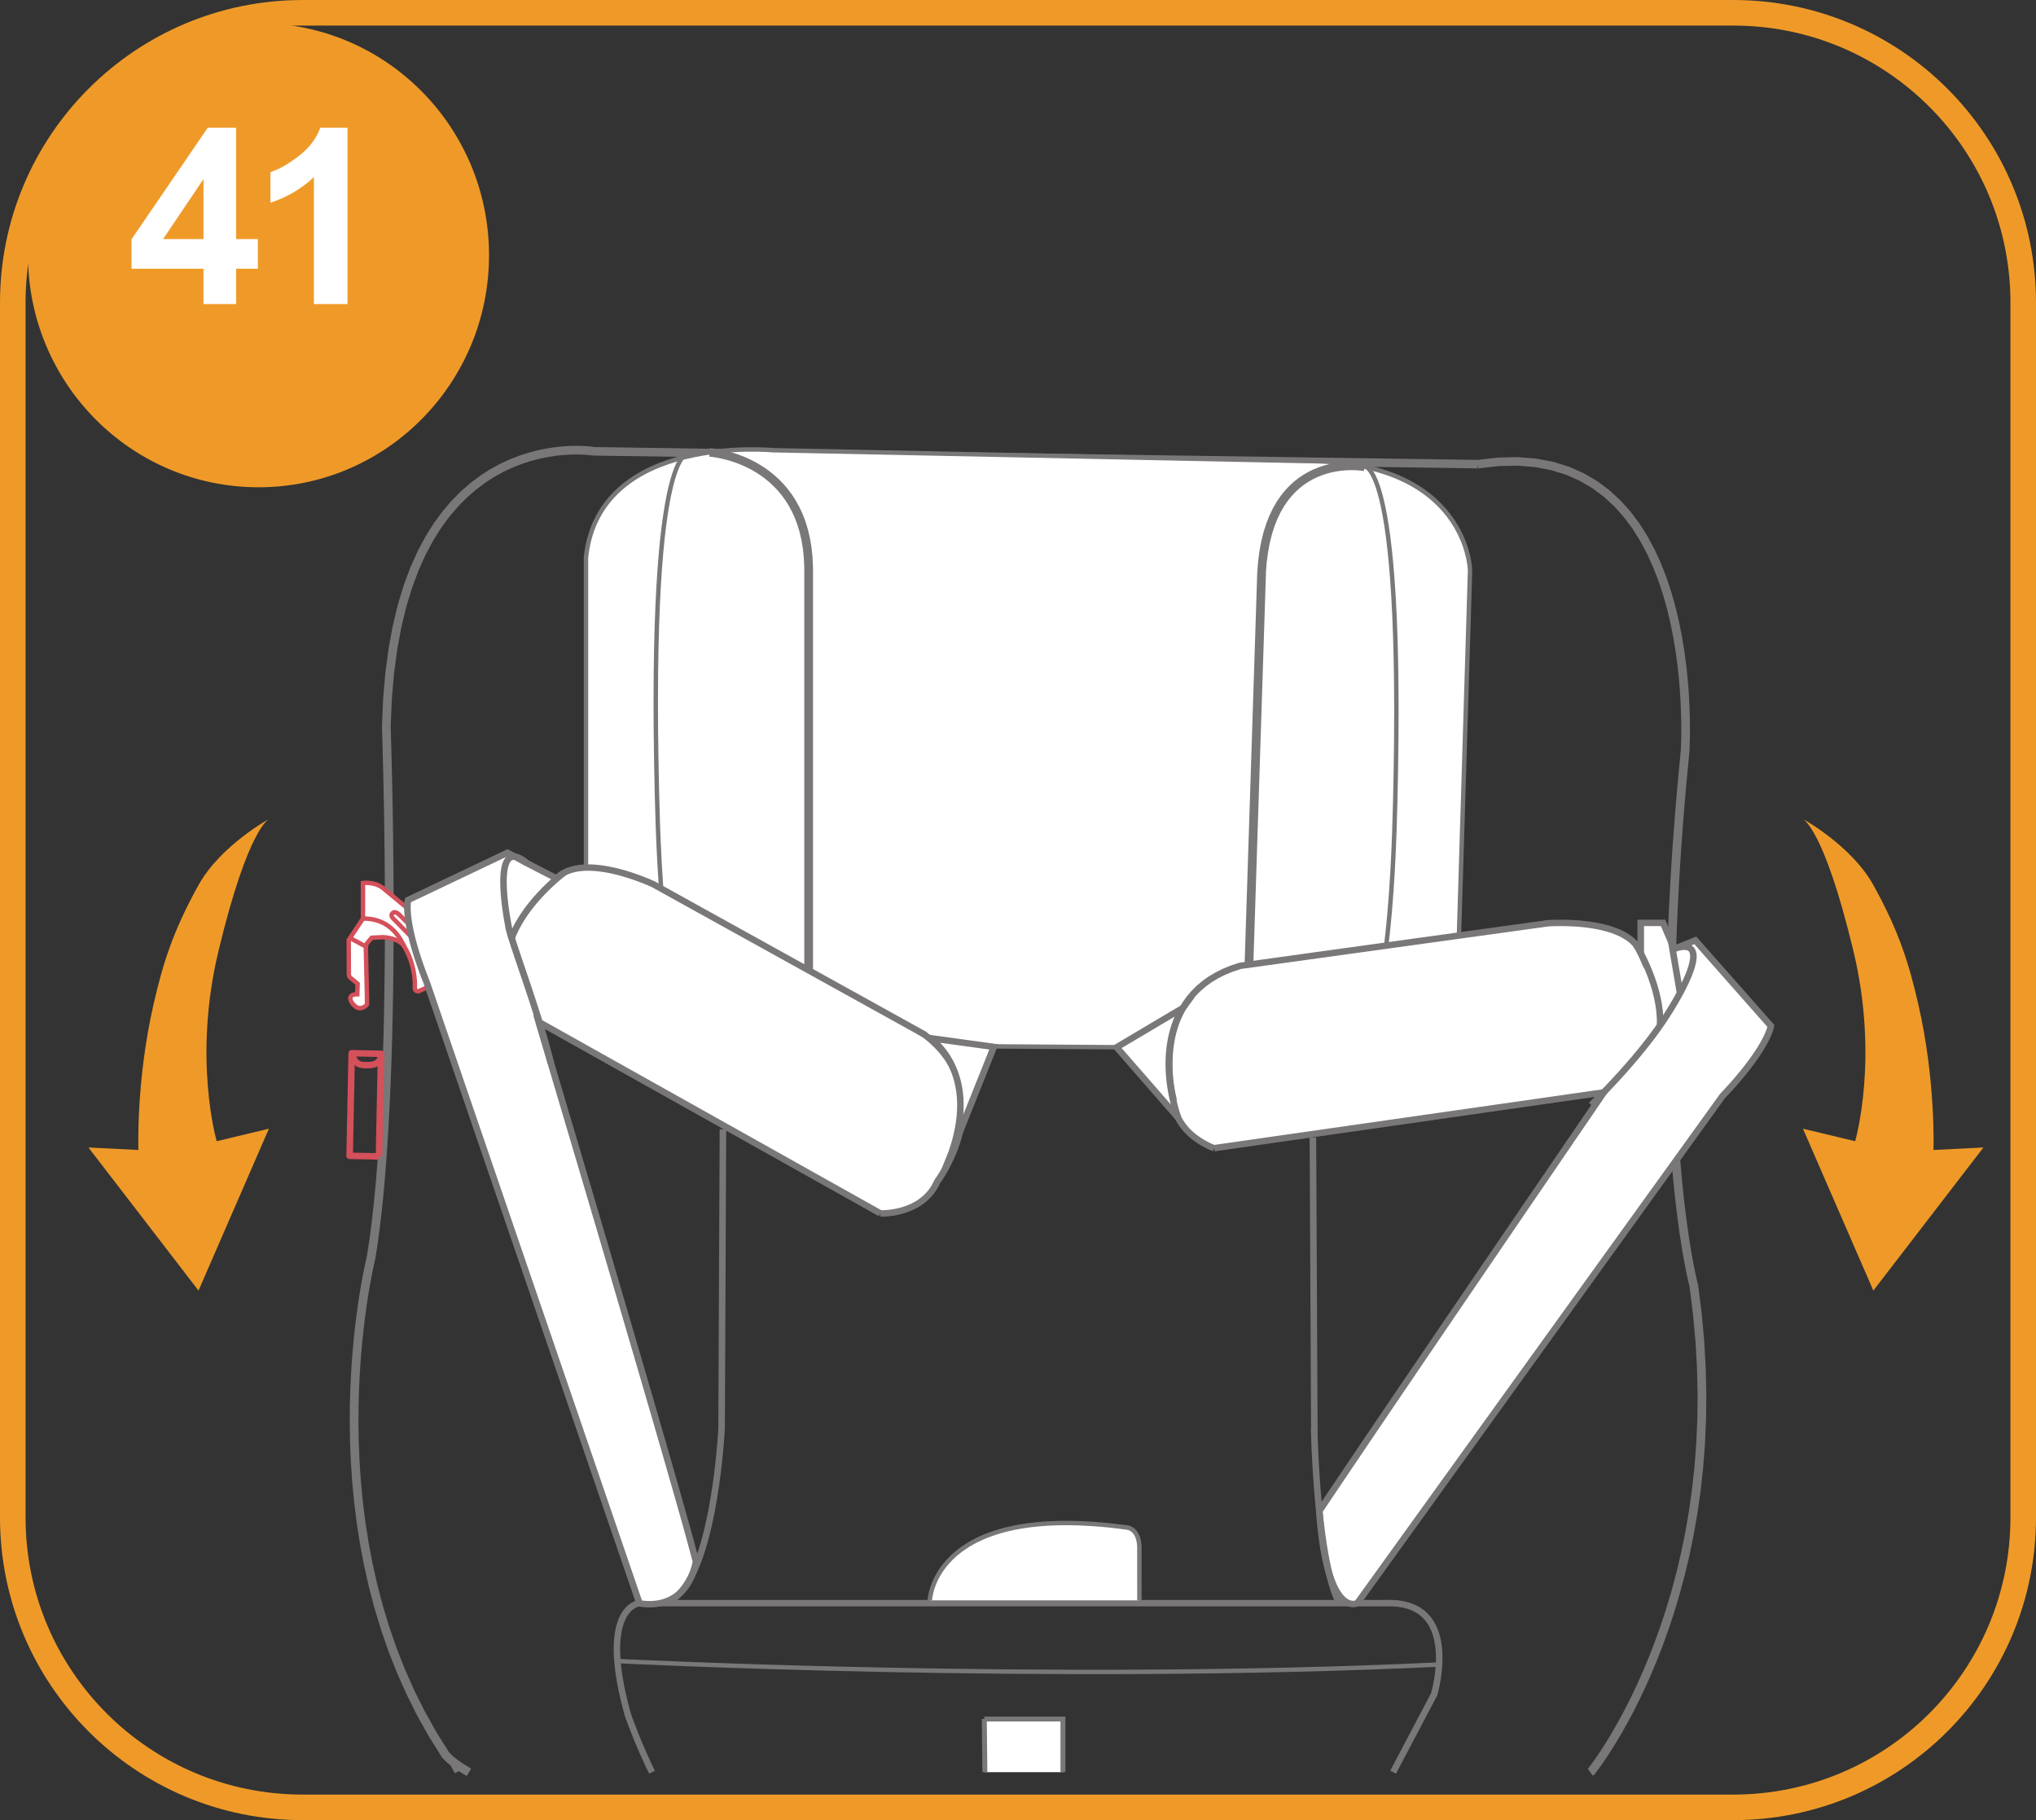 <?xml version="1.0" encoding="UTF-8"?>
<!DOCTYPE svg PUBLIC "-//W3C//DTD SVG 1.1//EN" "http://www.w3.org/Graphics/SVG/1.1/DTD/svg11.dtd">
<!-- Creator: CorelDRAW 2018 (64-Bit) -->
<svg xmlns="http://www.w3.org/2000/svg" xml:space="preserve" width="35.125mm" height="31.404mm" version="1.1" style="shape-rendering:geometricPrecision; text-rendering:geometricPrecision; image-rendering:optimizeQuality; fill-rule:evenodd; clip-rule:evenodd"
viewBox="0 0 1012.58 905.3"
 xmlns:xlink="http://www.w3.org/1999/xlink">
 <rect x="0" y="0" width="1012.58" height="905.3" fill="#333333" stroke="none"/>
 <defs>
  <style type="text/css">
   <![CDATA[
    .str2 {stroke:#EF9A28;stroke-width:12.71;stroke-miterlimit:4}
    .str1 {stroke:#D4505A;stroke-width:2.2;stroke-miterlimit:22.926}
    .str0 {stroke:#797777;stroke-width:2.2;stroke-miterlimit:22.926}
    .fil1 {fill:none;fill-rule:nonzero}
    .fil2 {fill:white;fill-rule:nonzero}
    .fil4 {fill:#EF9A28;fill-rule:nonzero}
    .fil3 {fill:#D4505A;fill-rule:nonzero}
    .fil0 {fill:#797777;fill-rule:nonzero}
   ]]>
  </style>
 </defs>
 <g id="Слой_x0020_1">
  <g>
   <path class="fil0" d="M840.22 373.68l-4.32 -0.42 -0.01 0.07 0.03 -0.43 0.06 -1.32 0.08 -2.13 0.07 -2.88 0.03 -3.58 -0.03 -4.2 -0.11 -4.77 -0.22 -5.27 -0.36 -5.71 -0.51 -6.09 -0.7 -6.41 -0.91 -6.66 -1.14 -6.85 -1.39 -6.97 -1.67 -7.04 -1.98 -7.04 -2.3 -6.98 -2.66 -6.85 -3.02 -6.66 -3.42 -6.41 -3.83 -6.11 -4.27 -5.73 -4.73 -5.3 -5.21 -4.81 -5.71 -4.27 -6.24 -3.67 -6.81 -3.02 -7.41 -2.31 -8.04 -1.54 -8.71 -0.71 -9.4 0.2 -10.13 1.16 -0.69 -4.2 10.52 -1.2 9.83 -0.2 9.17 0.74 8.52 1.63 7.89 2.46 7.27 3.23 6.67 3.92 6.09 4.55 5.53 5.11 4.99 5.6 4.48 6.02 4 6.37 3.55 6.66 3.13 6.9 2.74 7.06 2.36 7.17 2.02 7.21 1.71 7.2 1.42 7.11 1.16 6.98 0.92 6.77 0.71 6.51 0.52 6.19 0.36 5.8 0.22 5.35 0.11 4.84 0.03 4.27 -0.03 3.64 -0.07 2.94 -0.08 2.18 -0.07 1.36 -0.03 0.49 -0.01 0.07zm0.01 -0.07l-0 0.04 -0 0.03 0.01 -0.07zm4.33 265.63l-4.3 0.59 0.05 0.26 -0.07 -0.28 -0.19 -0.75 -0.3 -1.25 -0.4 -1.74 -0.49 -2.25 -0.56 -2.75 -0.62 -3.25 -0.68 -3.76 -0.71 -4.28 -0.74 -4.79 -0.76 -5.3 -0.76 -5.82 -0.76 -6.35 -0.74 -6.88 -0.71 -7.41 -0.66 -7.94 -0.61 -8.47 -0.54 -9.02 -0.47 -9.55 -0.37 -10.1 -0.27 -10.65 -0.16 -11.2 -0.04 -11.76 0.1 -12.32 0.25 -12.87 0.41 -13.44 0.58 -14.01 0.77 -14.58 0.95 -15.15 1.17 -15.73 1.38 -16.31 1.61 -16.89 4.32 0.42 -1.61 16.85 -1.38 16.26 -1.16 15.69 -0.95 15.11 -0.76 14.53 -0.58 13.96 -0.41 13.4 -0.25 12.83 -0.1 12.27 0.04 11.71 0.16 11.16 0.27 10.6 0.37 10.06 0.46 9.51 0.54 8.97 0.61 8.43 0.66 7.89 0.7 7.35 0.73 6.83 0.75 6.3 0.76 5.78 0.75 5.26 0.73 4.73 0.71 4.22 0.67 3.71 0.62 3.21 0.55 2.7 0.48 2.2 0.39 1.7 0.29 1.2 0.18 0.71 0.05 0.21 0.05 0.26zm-0.05 -0.26l0.03 0.11 0.02 0.15 -0.05 -0.26zm-51.89 243.89l-2.47 -3.5 -0.46 0.42 0.18 -0.23 0.59 -0.76 0.95 -1.26 1.28 -1.78 1.59 -2.27 1.86 -2.78 2.1 -3.27 2.31 -3.76 2.49 -4.24 2.65 -4.72 2.76 -5.19 2.85 -5.66 2.91 -6.13 2.94 -6.58 2.94 -7.03 2.91 -7.48 2.85 -7.93 2.75 -8.37 2.63 -8.8 2.48 -9.23 2.29 -9.65 2.07 -10.08 1.83 -10.49 1.55 -10.9 1.25 -11.31 0.91 -11.71 0.54 -12.1 0.14 -12.49 -0.29 -12.88 -0.75 -13.26 -1.23 -13.64 -1.76 -14.01 4.3 -0.59 1.77 14.15 1.25 13.78 0.75 13.4 0.29 13.02 -0.14 12.63 -0.54 12.24 -0.92 11.84 -1.26 11.44 -1.57 11.03 -1.85 10.62 -2.1 10.2 -2.32 9.77 -2.51 9.35 -2.66 8.92 -2.79 8.48 -2.88 8.03 -2.95 7.58 -2.98 7.13 -2.98 6.67 -2.96 6.21 -2.89 5.74 -2.81 5.27 -2.69 4.8 -2.54 4.31 -2.36 3.83 -2.14 3.34 -1.9 2.84 -1.63 2.34 -1.32 1.83 -0.99 1.33 -0.62 0.8 -0.23 0.29 -0.46 0.42zm0.46 -0.42l-0.2 0.25 -0.26 0.18 0.46 -0.42zm-3.44 -2.74l0.5 -0.34 2.47 3.5 -0.5 0.34 -2.47 -3.5zm-570.04 -5.95l3.65 -2.31 -0.04 -0.06 -0.01 -0.01 0 0 0.03 0.04 0.03 0.04 0.05 0.06 0.08 0.1 0.09 0.1 0.12 0.13 0.14 0.16 0.15 0.16 0.18 0.18 0.2 0.2 0.22 0.22 0.25 0.23 0.28 0.25 0.31 0.27 0.33 0.29 0.35 0.29 0.39 0.31 0.42 0.33 0.44 0.34 0.48 0.35 0.5 0.37 0.54 0.38 0.57 0.39 0.61 0.4 0.64 0.42 0.67 0.43 0.71 0.44 0.75 0.45 0.78 0.46 0.82 0.46 -2.16 3.7 -0.87 -0.49 -0.83 -0.48 -0.79 -0.47 -0.75 -0.46 -0.72 -0.46 -0.68 -0.45 -0.65 -0.43 -0.62 -0.43 -0.58 -0.41 -0.56 -0.4 -0.52 -0.39 -0.49 -0.37 -0.46 -0.36 -0.43 -0.35 -0.41 -0.34 -0.37 -0.32 -0.34 -0.3 -0.32 -0.29 -0.29 -0.27 -0.28 -0.26 -0.25 -0.25 -0.22 -0.23 -0.2 -0.22 -0.17 -0.18 -0.16 -0.17 -0.14 -0.17 -0.11 -0.12 -0.11 -0.13 -0.09 -0.11 -0.05 -0.07 -0.04 -0.06 -0.03 -0.03 -0.04 -0.06zm0.04 0.06l-0.04 -0.06 0.03 0.04 0.02 0.03zm-37.27 -248.47l4.29 0.69 -0.03 0.16 -0.09 0.37 -0.27 1.16 -0.42 1.91 -0.55 2.62 -0.65 3.31 -0.72 3.96 -0.78 4.59 -0.79 5.18 -0.79 5.75 -0.76 6.28 -0.71 6.78 -0.63 7.25 -0.52 7.69 -0.39 8.09 -0.23 8.48 -0.05 8.82 0.16 9.13 0.39 9.42 0.65 9.67 0.94 9.9 1.25 10.09 1.59 10.25 1.95 10.38 2.34 10.48 2.75 10.55 3.19 10.58 3.66 10.59 4.14 10.57 4.66 10.52 5.2 10.43 5.76 10.31 6.36 10.17 -3.65 2.31 -6.47 -10.35 -5.86 -10.49 -5.28 -10.61 -4.73 -10.68 -4.21 -10.73 -3.71 -10.75 -3.24 -10.74 -2.79 -10.7 -2.37 -10.62 -1.97 -10.51 -1.61 -10.38 -1.27 -10.21 -0.95 -10.01 -0.66 -9.78 -0.4 -9.52 -0.16 -9.24 0.05 -8.91 0.23 -8.56 0.39 -8.18 0.53 -7.77 0.63 -7.32 0.71 -6.85 0.77 -6.35 0.8 -5.81 0.8 -5.24 0.78 -4.65 0.73 -4.02 0.66 -3.36 0.56 -2.68 0.43 -1.95 0.28 -1.2 0.1 -0.43 -0.03 0.16zm4.29 0.69l-0.01 0.07 -0.02 0.09 0.03 -0.16zm3.29 -264.32l4.34 0.09 0 -0.12 0.02 0.52 0.05 1.52 0.08 2.48 0.1 3.38 0.12 4.23 0.13 5.03 0.14 5.79 0.14 6.49 0.15 7.13 0.14 7.74 0.12 8.29 0.11 8.79 0.09 9.23 0.06 9.63 0.03 9.98 -0 10.28 -0.05 10.52 -0.09 10.72 -0.14 10.87 -0.2 10.96 -0.26 11.01 -0.33 11.01 -0.4 10.95 -0.48 10.84 -0.56 10.69 -0.64 10.48 -0.74 10.23 -0.83 9.92 -0.93 9.57 -1.04 9.16 -1.15 8.71 -1.27 8.2 -4.29 -0.69 1.26 -8.11 1.14 -8.62 1.03 -9.09 0.93 -9.5 0.83 -9.87 0.73 -10.18 0.64 -10.44 0.56 -10.65 0.48 -10.81 0.4 -10.92 0.33 -10.98 0.26 -10.99 0.2 -10.94 0.14 -10.85 0.09 -10.7 0.05 -10.51 0 -10.26 -0.03 -9.97 -0.06 -9.62 -0.09 -9.22 -0.11 -8.78 -0.12 -8.27 -0.14 -7.73 -0.15 -7.13 -0.14 -6.47 -0.14 -5.78 -0.13 -5.03 -0.12 -4.23 -0.1 -3.37 -0.08 -2.47 -0.05 -1.52 -0.02 -0.52 0 -0.12zm0 0.12l-0 -0.04 0 -0.07 0 0.12zm105.34 -139.49l-0.06 4.25 -0.34 -0.03 -0.21 -0.03 -0.79 -0.1 -1.29 -0.13 -1.76 -0.13 -2.2 -0.1 -2.6 -0.03 -2.96 0.08 -3.28 0.21 -3.58 0.39 -3.83 0.59 -4.05 0.83 -4.23 1.11 -4.38 1.41 -4.49 1.75 -4.57 2.12 -4.62 2.53 -4.63 2.97 -4.61 3.44 -4.55 3.95 -4.46 4.5 -4.33 5.08 -4.17 5.7 -3.98 6.36 -3.75 7.05 -3.48 7.78 -3.18 8.55 -2.84 9.35 -2.46 10.18 -2.05 11.06 -1.59 11.96 -1.1 12.91 -0.58 13.88 -4.34 -0.09 0.59 -14.06 1.12 -13.1 1.62 -12.17 2.09 -11.27 2.51 -10.42 2.91 -9.59 3.27 -8.8 3.6 -8.03 3.89 -7.31 4.14 -6.62 4.36 -5.96 4.54 -5.32 4.68 -4.73 4.79 -4.16 4.85 -3.63 4.89 -3.14 4.88 -2.67 4.83 -2.24 4.75 -1.85 4.62 -1.49 4.47 -1.16 4.27 -0.88 4.04 -0.63 3.77 -0.41 3.47 -0.23 3.12 -0.08 2.75 0.03 2.34 0.1 1.89 0.14 1.41 0.15 0.88 0.12 0.36 0.05 -0.34 -0.03zm-0.06 4.25l-0.17 -0 -0.17 -0.03 0.34 0.03zm439.68 6.38l-439.68 -6.38 0.06 -4.25 439.68 6.38 -0.06 4.25z"/>
  </g>
  <g>
   <path class="fil1 str0" d="M224.01 875.2c0,0 0.94,2.29 3.14,6.26"/>
  </g>
  <g>
   <path class="fil0" d="M714.65 843.54l-20.36 38.65 -2.89 -1.46 20.36 -38.65 3.01 1.18 -0.12 0.28zm0.12 -0.28l-0.04 0.15 -0.07 0.14 0.12 -0.28zm-26.26 -44.26l0 -3.19 -0.09 0 3.63 -0.06 3.35 0.23 3.07 0.5 2.81 0.76 2.55 0.99 2.3 1.23 2.05 1.42 1.81 1.61 1.57 1.77 1.35 1.9 1.14 2.01 0.94 2.1 0.76 2.16 0.6 2.21 0.45 2.25 0.32 2.26 0.19 2.26 0.09 2.23 -0 2.2 -0.08 2.14 -0.15 2.07 -0.2 1.99 -0.24 1.88 -0.27 1.76 -0.29 1.62 -0.29 1.46 -0.28 1.29 -0.26 1.1 -0.22 0.89 -0.18 0.65 -0.11 0.42 -0.05 0.16 -3.12 -0.9 0.03 -0.11 0.11 -0.38 0.16 -0.63 0.21 -0.84 0.25 -1.04 0.27 -1.24 0.28 -1.4 0.27 -1.56 0.26 -1.69 0.23 -1.8 0.19 -1.9 0.14 -1.98 0.08 -2.04 0 -2.07 -0.09 -2.1 -0.18 -2.1 -0.29 -2.08 -0.41 -2.06 -0.54 -2 -0.67 -1.93 -0.83 -1.84 -0.99 -1.74 -1.15 -1.62 -1.33 -1.49 -1.52 -1.35 -1.73 -1.2 -1.95 -1.04 -2.21 -0.86 -2.47 -0.66 -2.76 -0.45 -3.05 -0.2 -3.37 0.05 -0.09 0zm0.09 -0l-0.05 0 -0.04 0 0.09 -0zm-370.56 -3.19l370.47 0 0 3.19 -370.47 0 -0.14 -3.19 0.14 -0.01zm-0.14 0.01l0.07 -0.01 0.07 0 -0.14 0.01zm-4.11 56.5l-3.08 1.03 -0.03 -0.1 -1.31 -4.92 -1.11 -4.62 -0.92 -4.34 -0.74 -4.07 -0.57 -3.81 -0.41 -3.55 -0.27 -3.3 -0.13 -3.07 0 -2.85 0.12 -2.63 0.23 -2.42 0.33 -2.23 0.42 -2.04 0.51 -1.86 0.57 -1.68 0.64 -1.52 0.69 -1.37 0.74 -1.22 0.77 -1.08 0.79 -0.94 0.8 -0.82 0.8 -0.69 0.78 -0.59 0.76 -0.48 0.72 -0.39 0.67 -0.31 0.61 -0.23 0.53 -0.17 0.44 -0.12 0.35 -0.07 0.24 -0.04 0.14 -0.02 0.28 3.18 0.03 -0.01 -0.1 0.01 -0.19 0.04 -0.28 0.07 -0.35 0.11 -0.42 0.16 -0.48 0.22 -0.52 0.28 -0.56 0.36 -0.59 0.44 -0.61 0.53 -0.63 0.64 -0.63 0.75 -0.63 0.88 -0.61 1.01 -0.59 1.16 -0.56 1.32 -0.51 1.49 -0.46 1.67 -0.38 1.86 -0.31 2.05 -0.22 2.27 -0.12 2.48 0 2.71 0.12 2.95 0.25 3.19 0.4 3.44 0.56 3.7 0.73 3.98 0.9 4.25 1.09 4.55 1.29 4.84 -0.03 -0.1zm-3.08 1.03l-0.01 -0.03 -0.02 -0.06 0.03 0.1zm15.05 27.43l-2.93 1.38 -0.66 -1.36 -0.65 -1.35 -0.64 -1.35 -0.62 -1.34 -0.61 -1.33 -0.59 -1.31 -0.58 -1.3 -0.56 -1.27 -0.54 -1.26 -0.52 -1.23 -0.51 -1.2 -0.49 -1.17 -0.47 -1.14 -0.45 -1.11 -0.43 -1.07 -0.41 -1.03 -0.39 -0.99 -0.37 -0.95 -0.35 -0.89 -0.33 -0.85 -0.3 -0.79 -0.27 -0.74 -0.26 -0.68 -0.23 -0.62 -0.21 -0.56 -0.18 -0.5 -0.15 -0.42 -0.13 -0.36 -0.1 -0.27 -0.07 -0.2 -0.05 -0.13 -0.02 -0.04 3.08 -1.03 0.01 0.04 0.04 0.12 0.07 0.2 0.1 0.28 0.12 0.34 0.15 0.42 0.17 0.48 0.2 0.54 0.23 0.61 0.25 0.67 0.27 0.73 0.3 0.78 0.32 0.84 0.35 0.89 0.36 0.93 0.39 0.98 0.4 1.02 0.43 1.06 0.44 1.1 0.47 1.13 0.48 1.16 0.5 1.19 0.52 1.21 0.54 1.25 0.55 1.26 0.57 1.28 0.58 1.3 0.6 1.31 0.61 1.32 0.63 1.33 0.64 1.34 0.65 1.34z"/>
  </g>
  <g>
   <path class="fil1 str0" d="M307.11 826.18c0,0 214.35,10.95 408.66,1.73"/>
  </g>
  <polygon class="fil2" points="489.52,855.02 489.81,881.46 528.65,881.46 528.65,855.01 "/>
  <g>
   <path class="fil0" d="M488.58 881.48l-0.29 -26.45 2.47 -0.03 0.29 26.45 -2.47 0.03zm41.3 -26.47l0 26.45 -2.47 0 0 -26.45 1.23 -1.21 1.23 1.21zm-1.23 -1.21l1.23 0 0 1.21 -1.23 -1.21zm-39.13 0.01l39.13 -0.01 0 2.42 -39.13 0.01 0 -2.42z"/>
  </g>
  <path class="fil2" d="M731.11 283.6c0,0 -1.08,-54.28 -81.42,-54.28l-265.3 -5.4c0,0 -86.44,-8.43 -92.96,53.3l0 203.29c0,0 -1.81,58.18 79.25,46.83 0,0 58.63,-12.77 93.37,-7.09l104.95 0.71c0,0 56.45,-3.44 79.61,7.86 0,0 62.24,17.68 76,-31.27l6.51 -213.93z"/>
  <g>
   <path class="fil1 str0" d="M731.11 283.6c0,0 -1.08,-54.28 -81.42,-54.28l-265.3 -5.4c0,0 -86.44,-8.43 -92.96,53.3l0 203.29c0,0 -1.81,58.18 79.25,46.83 0,0 58.63,-12.77 93.37,-7.09l104.95 0.71c0,0 56.45,-3.44 79.61,7.86 0,0 62.24,17.68 76,-31.27l6.51 -213.93"/>
  </g>
  <g>
   <path class="fil0" d="M404.34 282.01l-4.35 0 0 0.04 -0.23 -4.82 -0.48 -4.52 -0.71 -4.23 -0.93 -3.96 -1.12 -3.69 -1.31 -3.43 -1.46 -3.18 -1.61 -2.95 -1.74 -2.72 -1.85 -2.51 -1.95 -2.3 -2.03 -2.11 -2.09 -1.92 -2.14 -1.75 -2.17 -1.58 -2.19 -1.42 -2.19 -1.27 -2.17 -1.12 -2.14 -0.99 -2.08 -0.87 -2.02 -0.75 -1.93 -0.63 -1.82 -0.54 -1.71 -0.44 -1.56 -0.36 -1.41 -0.28 -1.24 -0.21 -1.04 -0.16 -0.84 -0.11 -0.61 -0.06 -0.36 -0.03 -0.09 -0.01 0.25 -4.25 0.19 0.01 0.44 0.04 0.7 0.07 0.92 0.12 1.14 0.17 1.34 0.24 1.52 0.3 1.69 0.39 1.83 0.48 1.96 0.57 2.08 0.69 2.17 0.8 2.25 0.93 2.3 1.07 2.35 1.22 2.37 1.38 2.38 1.55 2.36 1.72 2.33 1.9 2.29 2.1 2.21 2.3 2.13 2.52 2.02 2.74 1.89 2.97 1.75 3.2 1.59 3.44 1.41 3.7 1.2 3.96 0.99 4.21 0.76 4.49 0.51 4.77 0.24 5.06 0 0.04zm-0 -0.04l0 0.04 0 0.1 -0 -0.14zm-4.34 205.44l0 -205.4 4.35 0 0 205.4 -0 0.06 -4.34 -0.06zm4.35 0l-0 0.06 0 -0.1 0 0.05zm-46.7 43.33l-0.03 -4.25 3.81 -0.14 3.56 -0.35 3.33 -0.55 3.1 -0.73 2.88 -0.9 2.67 -1.05 2.48 -1.19 2.28 -1.31 2.11 -1.42 1.93 -1.52 1.78 -1.61 1.62 -1.67 1.48 -1.74 1.34 -1.78 1.2 -1.81 1.08 -1.83 0.96 -1.83 0.85 -1.82 0.74 -1.79 0.65 -1.76 0.55 -1.69 0.46 -1.63 0.39 -1.54 0.31 -1.44 0.25 -1.32 0.19 -1.19 0.14 -1.04 0.1 -0.88 0.07 -0.7 0.04 -0.51 0.01 -0.31 0.01 -0.07 4.34 0.12 -0.01 0.16 -0.02 0.37 -0.04 0.59 -0.07 0.79 -0.11 0.97 -0.16 1.14 -0.21 1.29 -0.27 1.44 -0.34 1.56 -0.42 1.66 -0.5 1.76 -0.6 1.84 -0.7 1.91 -0.81 1.96 -0.93 1.99 -1.06 2.01 -1.19 2.02 -1.34 2.01 -1.49 1.98 -1.65 1.94 -1.82 1.88 -1.99 1.8 -2.18 1.71 -2.37 1.6 -2.56 1.47 -2.76 1.33 -2.97 1.17 -3.18 0.99 -3.4 0.81 -3.62 0.6 -3.85 0.38 -4.08 0.15z"/>
  </g>
  <g>
   <path class="fil0" d="M629.6 285.26l-4.34 -0.13 0 -0.04 0.44 -5.73 0.69 -5.34 0.93 -4.95 1.15 -4.59 1.36 -4.23 1.54 -3.89 1.72 -3.57 1.88 -3.25 2.01 -2.95 2.13 -2.65 2.24 -2.38 2.32 -2.11 2.39 -1.86 2.43 -1.61 2.45 -1.39 2.46 -1.18 2.45 -0.99 2.41 -0.81 2.36 -0.65 2.3 -0.5 2.21 -0.37 2.11 -0.26 1.99 -0.16 1.86 -0.07 1.7 -0.01 1.54 0.04 1.36 0.08 1.15 0.1 0.93 0.11 0.69 0.09 0.45 0.07 0.19 0.03 -0.84 4.18 -0.08 -0.02 -0.35 -0.05 -0.61 -0.08 -0.83 -0.1 -1.03 -0.09 -1.23 -0.07 -1.4 -0.04 -1.56 0.01 -1.7 0.07 -1.82 0.15 -1.92 0.23 -2.01 0.34 -2.08 0.46 -2.13 0.59 -2.17 0.73 -2.19 0.89 -2.2 1.06 -2.19 1.24 -2.17 1.44 -2.13 1.65 -2.07 1.89 -2.01 2.13 -1.93 2.39 -1.83 2.68 -1.72 2.97 -1.58 3.29 -1.44 3.62 -1.27 3.97 -1.09 4.34 -0.88 4.72 -0.67 5.11 -0.42 5.53 0 -0.04zm-4.34 -0.13l0 -0.04 0 -0.07 -0 0.11zm-6.52 202.21l6.52 -202.21 4.34 0.13 -6.52 202.21 -4.34 -0.07 0 -0.07zm-0 0.07l0 -0.07 -0 0.09 0 -0.02zm30.64 39.41l-1.57 3.97 -2.64 -1.1 -2.48 -1.22 -2.33 -1.32 -2.17 -1.42 -2.02 -1.51 -1.88 -1.58 -1.74 -1.65 -1.61 -1.7 -1.47 -1.75 -1.35 -1.78 -1.23 -1.8 -1.12 -1.82 -1.01 -1.82 -0.91 -1.82 -0.81 -1.8 -0.72 -1.78 -0.63 -1.74 -0.55 -1.7 -0.48 -1.65 -0.42 -1.59 -0.35 -1.52 -0.29 -1.44 -0.24 -1.34 -0.19 -1.24 -0.15 -1.14 -0.12 -1.02 -0.08 -0.9 -0.05 -0.75 -0.03 -0.61 -0.02 -0.46 -0.01 -0.29 -0 -0.12 4.35 0 -0 0.05 0.01 0.22 0.02 0.39 0.03 0.54 0.05 0.69 0.07 0.81 0.1 0.94 0.14 1.05 0.18 1.15 0.22 1.25 0.27 1.33 0.32 1.4 0.38 1.47 0.44 1.52 0.51 1.57 0.58 1.61 0.66 1.64 0.74 1.65 0.83 1.66 0.92 1.66 1.01 1.65 1.12 1.64 1.22 1.61 1.33 1.57 1.44 1.53 1.56 1.48 1.68 1.42 1.81 1.35 1.95 1.27 2.09 1.19 2.24 1.1 2.39 1z"/>
  </g>
  <g>
   <path class="fil1 str0" d="M343.83 225.15c0,0 -21.45,-11.65 -17.11,169.26 0.82,34.25 3.61,129.36 28.23,134.21"/>
  </g>
  <g>
   <path class="fil1 str0" d="M676.79 231.53c0,0 21.46,-11.51 17.11,167.11 -0.82,33.81 -3.61,127.71 -28.23,132.5"/>
  </g>
  <path class="fil2" d="M462.43 795.98c0,0 1.63,-49.49 98.25,-36.19 0,0 6.51,0.53 5.97,11.71l0.03 24.48 -104.25 0z"/>
  <g>
   <path class="fil1 str0" d="M462.43 795.98c0,0 1.63,-49.49 98.25,-36.19 0,0 6.51,0.53 5.97,11.71l0.03 24.48"/>
  </g>
  <path class="fil2" d="M603.85 571.07c0,0 -19.74,-6.65 -20.35,-24.79 0,0 -14.19,-51.99 33.3,-65.9l152.95 -21.16c0,0 38.85,-3.02 46.25,14.51l0 -14.7 11.1 0 5.55 12.89 10.49 -4.23 37.57 42.57c0,0 -1.18,10.64 -24,34.82l-181.62 252.26c0,0 -15.13,8.11 -18.95,-45.78 38.35,-57.36 141.49,-208.23 141.49,-208.23l-193.78 27.74z"/>
  <g>
   <path class="fil0" d="M581.92 546.69l3.15 -0.82 0.05 0.36 0.1 1.56 0.2 1.49 0.3 1.43 0.38 1.37 0.45 1.31 0.53 1.25 0.59 1.2 0.65 1.14 0.71 1.09 0.75 1.03 0.79 0.99 0.82 0.93 0.85 0.88 0.87 0.83 0.89 0.78 0.9 0.73 0.9 0.68 0.89 0.63 0.88 0.58 0.85 0.54 0.82 0.48 0.79 0.44 0.74 0.39 0.7 0.35 0.64 0.31 0.57 0.26 0.5 0.22 0.42 0.17 0.34 0.13 0.24 0.09 0.14 0.05 0.04 0.01 -1.06 3.02 -0.07 -0.03 -0.19 -0.07 -0.29 -0.11 -0.38 -0.15 -0.48 -0.2 -0.55 -0.24 -0.63 -0.29 -0.69 -0.33 -0.76 -0.38 -0.81 -0.43 -0.86 -0.48 -0.89 -0.53 -0.93 -0.58 -0.95 -0.63 -0.97 -0.69 -0.98 -0.74 -0.98 -0.8 -0.98 -0.86 -0.97 -0.92 -0.95 -0.98 -0.92 -1.04 -0.89 -1.1 -0.85 -1.17 -0.8 -1.23 -0.74 -1.3 -0.68 -1.37 -0.61 -1.44 -0.52 -1.5 -0.43 -1.57 -0.34 -1.64 -0.23 -1.71 -0.12 -1.77 0.05 0.36zm3.15 -0.82l0.05 0.18 0.01 0.18 -0.05 -0.36zm31.5 -67.07l0.46 3.16 0.24 -0.05 -4.16 1.38 -3.82 1.57 -3.48 1.75 -3.16 1.92 -2.86 2.06 -2.57 2.2 -2.31 2.31 -2.05 2.42 -1.81 2.5 -1.59 2.58 -1.37 2.64 -1.17 2.68 -0.99 2.72 -0.82 2.72 -0.65 2.72 -0.5 2.71 -0.37 2.67 -0.25 2.62 -0.14 2.55 -0.05 2.46 0.03 2.36 0.1 2.24 0.16 2.1 0.2 1.95 0.23 1.78 0.24 1.6 0.24 1.39 0.23 1.18 0.2 0.94 0.16 0.69 0.1 0.42 0.03 0.12 -3.15 0.82 -0.05 -0.18 -0.11 -0.46 -0.17 -0.73 -0.21 -0.99 -0.24 -1.23 -0.25 -1.46 -0.25 -1.66 -0.24 -1.86 -0.21 -2.03 -0.17 -2.19 -0.11 -2.34 -0.03 -2.46 0.05 -2.57 0.15 -2.67 0.26 -2.75 0.39 -2.81 0.53 -2.85 0.69 -2.89 0.87 -2.9 1.05 -2.89 1.25 -2.87 1.48 -2.83 1.71 -2.78 1.95 -2.7 2.22 -2.61 2.48 -2.5 2.78 -2.36 3.07 -2.22 3.39 -2.05 3.7 -1.87 4.04 -1.67 4.38 -1.45 0.24 -0.05zm-0.24 0.05l0.1 -0.03 0.14 -0.02 -0.24 0.05zm153.65 -18.05l-152.95 21.16 -0.46 -3.16 152.95 -21.16 0.1 -0.01 0.36 3.17zm-0.46 -3.16l0.06 -0.01 0.03 -0 -0.1 0.01zm44.85 16.09l3.26 0 -3.13 0.61 -0.7 -1.42 -0.86 -1.31 -1 -1.22 -1.15 -1.14 -1.28 -1.06 -1.4 -0.97 -1.52 -0.89 -1.62 -0.82 -1.71 -0.74 -1.79 -0.67 -1.85 -0.59 -1.9 -0.53 -1.94 -0.46 -1.96 -0.4 -1.96 -0.35 -1.96 -0.29 -1.95 -0.24 -1.91 -0.19 -1.87 -0.15 -1.81 -0.11 -1.74 -0.08 -1.65 -0.05 -1.56 -0.03 -1.45 -0.01 -1.32 0.01 -1.19 0.02 -1.04 0.03 -0.88 0.04 -0.7 0.03 -0.52 0.03 -0.32 0.02 -0.09 0.01 -0.26 -3.18 0.13 -0.01 0.33 -0.02 0.54 -0.03 0.73 -0.03 0.91 -0.04 1.08 -0.03 1.23 -0.02 1.36 -0.01 1.49 0.01 1.6 0.03 1.71 0.05 1.79 0.08 1.87 0.12 1.93 0.16 1.98 0.2 2.02 0.25 2.04 0.3 2.06 0.36 2.06 0.42 2.05 0.49 2.02 0.56 1.99 0.64 1.94 0.72 1.88 0.81 1.8 0.91 1.72 1.01 1.62 1.12 1.5 1.24 1.37 1.36 1.22 1.49 1.05 1.62 0.87 1.75 -3.13 0.61zm3.26 0l0 8.04 -3.13 -7.43 3.13 -0.61zm0 -14.7l0 14.7 -3.26 0 0 -14.7 1.63 -1.6 1.63 1.6zm-3.26 0l0 -1.6 1.63 0 -1.63 1.6zm12.73 1.6l-11.1 0 0 -3.19 11.1 0 1.5 0.98 -1.5 2.22zm0 -3.19l1.08 0 0.42 0.98 -1.5 -0.98zm4.05 15.11l-5.55 -12.89 3 -1.24 5.55 12.89 -0.88 2.1 -2.12 -0.86zm2.12 0.86l-1.49 0.6 -0.63 -1.46 2.12 0.86zm10.49 -4.23l-10.49 4.23 -1.24 -2.95 10.49 -4.23 1.85 0.43 -0.61 2.52zm-1.24 -2.95l1.08 -0.44 0.77 0.87 -1.85 -0.43zm36.96 45.09l-37.57 -42.57 2.46 -2.09 37.57 42.57 0.39 1.22 -2.85 0.87zm2.46 -2.09l0.47 0.53 -0.08 0.69 -0.39 -1.22zm-23.9 36.78l-2.66 -1.84 0.14 -0.16 2.06 -2.21 1.94 -2.13 1.82 -2.05 1.71 -1.98 1.59 -1.9 1.48 -1.82 1.38 -1.74 1.28 -1.67 1.18 -1.59 1.09 -1.52 1 -1.44 0.91 -1.36 0.83 -1.29 0.76 -1.22 0.68 -1.14 0.61 -1.07 0.54 -1.01 0.48 -0.93 0.42 -0.86 0.37 -0.79 0.31 -0.72 0.27 -0.65 0.22 -0.58 0.18 -0.51 0.15 -0.45 0.11 -0.37 0.08 -0.31 0.06 -0.24 0.03 -0.18 0.03 -0.14 0.01 -0.06 -0.01 0.05 3.24 0.35 -0.01 0.11 -0.02 0.12 -0.03 0.18 -0.06 0.27 -0.08 0.33 -0.11 0.39 -0.14 0.46 -0.17 0.52 -0.21 0.59 -0.25 0.65 -0.29 0.71 -0.34 0.79 -0.39 0.86 -0.45 0.92 -0.51 0.99 -0.57 1.06 -0.64 1.13 -0.71 1.2 -0.78 1.27 -0.86 1.34 -0.94 1.42 -1.03 1.48 -1.12 1.56 -1.21 1.63 -1.31 1.71 -1.41 1.78 -1.51 1.86 -1.62 1.93 -1.74 2.01 -1.85 2.09 -1.97 2.16 -2.09 2.24 0.14 -0.16zm-2.66 -1.84l0.06 -0.09 0.07 -0.08 -0.14 0.16zm-181.62 252.26l181.62 -252.26 2.66 1.84 -181.62 252.26 -0.55 0.48 -2.11 -2.32zm2.66 1.84l-0.22 0.3 -0.33 0.18 0.55 -0.48zm-21.64 -47.57l2.73 1.75 0.26 -0.98 0.39 4.84 0.45 4.49 0.5 4.15 0.55 3.82 0.6 3.51 0.64 3.21 0.67 2.91 0.71 2.64 0.73 2.37 0.75 2.12 0.76 1.88 0.76 1.65 0.77 1.43 0.76 1.23 0.74 1.04 0.72 0.86 0.7 0.71 0.66 0.56 0.63 0.44 0.58 0.33 0.54 0.24 0.5 0.16 0.46 0.1 0.42 0.04 0.37 0 0.34 -0.03 0.29 -0.05 0.24 -0.06 0.18 -0.06 0.13 -0.05 0.05 -0.02 -0.05 0.02 1.56 2.8 -0.14 0.07 -0.2 0.09 -0.29 0.11 -0.38 0.12 -0.46 0.11 -0.54 0.09 -0.61 0.05 -0.68 -0 -0.74 -0.08 -0.78 -0.16 -0.82 -0.26 -0.86 -0.37 -0.88 -0.49 -0.88 -0.62 -0.89 -0.76 -0.89 -0.9 -0.89 -1.06 -0.88 -1.23 -0.86 -1.4 -0.85 -1.6 -0.83 -1.8 -0.82 -2.02 -0.79 -2.24 -0.76 -2.49 -0.74 -2.74 -0.7 -3.01 -0.66 -3.29 -0.61 -3.59 -0.57 -3.9 -0.51 -4.22 -0.46 -4.55 -0.39 -4.9 0.26 -0.98zm-0.26 0.98l-0.04 -0.53 0.3 -0.45 -0.26 0.98zm143.35 -206.76l-0.47 -3.16 1.59 2.47 -0.29 0.44 -0.87 1.27 -1.41 2.07 -1.93 2.82 -2.4 3.52 -2.86 4.18 -3.28 4.8 -3.67 5.37 -4.02 5.9 -4.35 6.38 -4.65 6.81 -4.92 7.2 -5.15 7.55 -5.36 7.86 -5.53 8.11 -5.67 8.33 -5.79 8.49 -5.87 8.62 -5.92 8.69 -5.94 8.73 -5.93 8.72 -5.88 8.66 -5.81 8.56 -5.71 8.41 -5.58 8.23 -5.41 7.99 -5.21 7.71 -4.99 7.39 -4.73 7.02 -4.45 6.61 -4.13 6.14 -3.78 5.64 -2.73 -1.75 3.78 -5.65 4.13 -6.15 4.45 -6.61 4.73 -7.02 4.99 -7.39 5.21 -7.71 5.41 -7.99 5.58 -8.23 5.71 -8.42 5.81 -8.56 5.88 -8.66 5.93 -8.72 5.94 -8.73 5.92 -8.69 5.87 -8.62 5.79 -8.49 5.67 -8.33 5.53 -8.11 5.36 -7.86 5.15 -7.55 4.92 -7.2 4.65 -6.81 4.35 -6.38 4.02 -5.9 3.67 -5.37 3.28 -4.8 2.86 -4.18 2.41 -3.52 1.93 -2.82 1.41 -2.07 0.87 -1.27 0.3 -0.44 1.59 2.47zm-0.47 -3.16l3.63 -0.52 -2.04 2.99 -1.59 -2.47zm-193.78 27.74l193.78 -27.74 0.47 3.16 -193.78 27.74 -0.47 -3.16z"/>
  </g>
  <g>
   <polygon class="fil0" points="827.25,510.04 823.99,509.92 824.02,508.15 823.98,506.37 823.87,504.59 823.7,502.82 823.48,501.05 823.19,499.3 822.86,497.56 822.48,495.83 822.07,494.13 821.62,492.46 821.14,490.82 820.63,489.22 820.1,487.66 819.56,486.13 819,484.66 818.43,483.24 817.86,481.88 817.3,480.57 816.74,479.33 816.2,478.16 815.67,477.06 815.16,476.03 814.68,475.09 814.23,474.23 813.82,473.45 813.44,472.77 813.11,472.19 812.83,471.7 812.61,471.31 812.44,471.03 812.35,470.87 812.32,470.82 815.1,469.17 815.15,469.24 815.26,469.43 815.43,469.72 815.67,470.13 815.96,470.64 816.3,471.25 816.69,471.96 817.12,472.76 817.59,473.65 818.08,474.63 818.61,475.68 819.16,476.82 819.72,478.03 820.29,479.31 820.87,480.65 821.46,482.06 822.04,483.53 822.62,485.05 823.18,486.62 823.73,488.24 824.26,489.91 824.76,491.61 825.23,493.35 825.66,495.12 826.06,496.93 826.4,498.75 826.7,500.6 826.94,502.47 827.12,504.35 827.24,506.24 827.28,508.14 "/>
  </g>
  <g>
   <path class="fil0" d="M827.96 503.59l2.74 1.73 0.01 -0.01 -1.05 1.62 -1.08 1.62 -1.1 1.61 -1.12 1.61 -1.14 1.6 -1.16 1.59 -1.18 1.58 -1.2 1.57 -1.21 1.56 -1.22 1.55 -1.23 1.54 -1.24 1.52 -1.25 1.51 -1.26 1.5 -1.26 1.48 -1.26 1.47 -1.27 1.45 -1.26 1.43 -1.26 1.41 -1.25 1.39 -1.25 1.37 -1.25 1.35 -1.23 1.33 -1.23 1.3 -1.21 1.28 -1.2 1.25 -1.18 1.22 -1.17 1.2 -1.14 1.17 -1.13 1.14 -1.11 1.11 -1.08 1.08 -2.32 -2.24 1.08 -1.07 1.1 -1.1 1.12 -1.13 1.14 -1.16 1.16 -1.19 1.18 -1.22 1.19 -1.24 1.2 -1.27 1.21 -1.29 1.23 -1.31 1.23 -1.33 1.24 -1.36 1.24 -1.38 1.25 -1.4 1.25 -1.41 1.25 -1.43 1.25 -1.45 1.25 -1.47 1.24 -1.48 1.24 -1.5 1.23 -1.51 1.22 -1.52 1.2 -1.53 1.2 -1.54 1.18 -1.55 1.16 -1.56 1.15 -1.57 1.12 -1.57 1.11 -1.58 1.08 -1.58 1.06 -1.58 1.03 -1.59 0.01 -0.01zm-0.01 0.01l0.01 -0.01 0.02 -0.03 -0.03 0.05zm5.23 -30.17l-1.06 -3.02 2.18 -0.63 1.94 -0.36 1.75 -0.1 1.58 0.2 1.4 0.52 1.16 0.85 0.85 1.11 0.53 1.26 0.26 1.36 0.05 1.43 -0.13 1.49 -0.27 1.56 -0.4 1.62 -0.51 1.67 -0.6 1.71 -0.69 1.74 -0.75 1.76 -0.8 1.76 -0.84 1.74 -0.87 1.71 -0.87 1.67 -0.88 1.61 -0.86 1.53 -0.83 1.44 -0.78 1.33 -0.73 1.21 -0.65 1.06 -0.56 0.91 -0.47 0.74 -0.35 0.54 -0.22 0.34 -0.08 0.12 -2.74 -1.73 0.07 -0.11 0.22 -0.33 0.34 -0.53 0.46 -0.72 0.55 -0.89 0.64 -1.05 0.71 -1.18 0.77 -1.31 0.81 -1.41 0.84 -1.5 0.85 -1.57 0.86 -1.63 0.84 -1.66 0.82 -1.69 0.77 -1.69 0.72 -1.68 0.65 -1.65 0.56 -1.6 0.47 -1.52 0.35 -1.44 0.23 -1.32 0.1 -1.18 -0.03 -1.01 -0.15 -0.8 -0.24 -0.59 -0.31 -0.41 -0.41 -0.3 -0.62 -0.22 -0.91 -0.11 -1.25 0.07 -1.57 0.29 -1.9 0.56z"/>
  </g>
  <g>
   <polygon class="fil0" points="833.94,494.2 829.63,468.91 832.85,468.38 837.15,493.68 "/>
  </g>
  <path class="fil2" d="M585.91 555.93l-30.57 -35.05 32.99 -19.56c0,0 -14.09,19.52 -2.42,54.61z"/>
  <g>
   <path class="fil0" d="M556.57 519.85l30.57 35.05 -2.47 2.08 -30.57 -35.05 0.39 -2.4 2.08 0.33zm-2.47 2.08l-1.25 -1.43 1.64 -0.97 -0.39 2.4zm35.07 -19.23l-32.99 19.56 -1.68 -2.73 32.99 -19.56 2.17 2.29 -0.49 0.44zm-1.68 -2.73l6.69 -3.96 -4.51 6.25 -2.17 -2.29zm-0.03 55.48l-3.1 0.99 -1.04 -3.29 -0.89 -3.21 -0.76 -3.11 -0.62 -3.02 -0.5 -2.93 -0.38 -2.83 -0.27 -2.73 -0.17 -2.64 -0.08 -2.54 0.01 -2.44 0.09 -2.35 0.16 -2.25 0.23 -2.14 0.29 -2.04 0.33 -1.94 0.38 -1.84 0.42 -1.73 0.44 -1.63 0.46 -1.52 0.48 -1.42 0.48 -1.31 0.48 -1.2 0.47 -1.09 0.46 -0.98 0.43 -0.87 0.4 -0.76 0.36 -0.65 0.31 -0.54 0.26 -0.43 0.2 -0.31 0.13 -0.2 0.06 -0.09 2.66 1.84 -0.02 0.02 -0.1 0.14 -0.16 0.26 -0.23 0.37 -0.28 0.48 -0.33 0.59 -0.36 0.69 -0.39 0.8 -0.42 0.91 -0.44 1.02 -0.45 1.12 -0.45 1.22 -0.45 1.33 -0.44 1.43 -0.42 1.54 -0.39 1.64 -0.36 1.74 -0.32 1.84 -0.27 1.94 -0.22 2.04 -0.16 2.14 -0.08 2.24 -0.01 2.34 0.07 2.43 0.17 2.53 0.26 2.63 0.37 2.72 0.48 2.82 0.6 2.91 0.73 3.01 0.86 3.1 1 3.19z"/>
  </g>
  <g>
   <polygon class="fil0" points="651.97,710.97 655.22,710.91 655.23,711.09 655.24,711.65 655.26,712.55 655.3,713.77 655.35,715.3 655.42,717.13 655.5,719.21 655.6,721.53 655.72,724.08 655.86,726.84 656.03,729.78 656.22,732.87 656.44,736.11 656.69,739.48 656.97,742.94 657.28,746.48 657.62,750.08 658,753.72 658.42,757.38 658.87,761.04 659.36,764.67 659.89,768.26 660.47,771.78 661.09,775.22 661.76,778.55 662.47,781.75 663.23,784.81 664.04,787.69 664.9,790.37 665.8,792.84 666.75,795.07 667.74,797.03 664.88,798.56 663.79,796.39 662.76,793.99 661.81,791.39 660.92,788.59 660.08,785.61 659.3,782.47 658.57,779.2 657.89,775.8 657.26,772.31 656.68,768.74 656.14,765.11 655.64,761.44 655.18,757.75 654.76,754.06 654.38,750.39 654.03,746.77 653.72,743.2 653.45,739.72 653.19,736.33 652.97,733.08 652.78,729.96 652.61,727.01 652.47,724.24 652.34,721.68 652.24,719.33 652.16,717.24 652.09,715.41 652.04,713.87 652.01,712.63 651.98,711.73 651.97,711.16 "/>
  </g>
  <g>
   <polygon class="fil0" points="654.59,565.77 655.3,712.63 652.04,712.64 651.33,565.79 "/>
  </g>
  <path class="fil2" d="M202.32 451.53l-11.93 -9.88c-4.34,-3.3 -9.87,-2.46 -9.87,-2.46l0 17.69 -7.09 10.65 0.07 16.37c0,0 -0.26,1.67 0.83,2.48l3.53 2.93 -0.17 5.19c0,0 -4.75,-0.22 -3.13,3.44 0,0 1.89,3.63 4.53,3.51 0,0 2.22,-0.04 3.42,-1.88l0 -3.04 -0.53 -23.71c-0.16,-2.19 0.43,-3.51 0.43,-3.51l2.45 -2.9 5.54 -0.27c0,0 6.76,0.16 10.1,3.79 0,0 5.41,7.38 5.83,19.06 0,0 -0.02,1.23 -0.03,2.46 0,0 -0.01,1.98 2.03,1.5 0,0 13.23,-5.17 18.03,-14.09 0,0 1.97,-5.98 -1.51,-10.08l-3.73 -5.43 -18.8 -11.83z"/>
  <g>
   <path class="fil1 str1" d="M202.32 451.53l-11.93 -9.88c-4.34,-3.3 -9.87,-2.46 -9.87,-2.46l0 17.69 -7.09 10.65 0.07 16.37c0,0 -0.26,1.67 0.83,2.48l3.53 2.93 -0.17 5.19c0,0 -4.75,-0.22 -3.13,3.44 0,0 1.89,3.63 4.53,3.51 0,0 2.22,-0.04 3.42,-1.88l0 -3.04 -0.53 -23.71c-0.16,-2.19 0.43,-3.51 0.43,-3.51l2.45 -2.9 5.54 -0.27c0,0 6.76,0.16 10.1,3.79 0,0 5.41,7.38 5.83,19.06 0,0 -0.02,1.23 -0.03,2.46 0,0 -0.01,1.98 2.03,1.5 0,0 13.23,-5.17 18.03,-14.09 0,0 1.97,-5.98 -1.51,-10.08l-3.73 -5.43"/>
  </g>
  <path class="fil0" d="M225.3 469.1c0,0 35.06,4.44 43.62,10.5 0,0 -0.37,-7.39 -0.84,-11.59 -0.47,-4.2 -0.69,-6.98 -0.76,-8.42 -0.29,-5.27 -38.08,-7.93 -42.36,-6.53l-5.43 1.83c0,0 -0.56,4.3 0.92,7.3 0.62,1.26 4.86,6.9 4.86,6.9z"/>
  <g>
   <path class="fil1 str1" d="M225.3 469.1c0,0 35.06,4.44 43.62,10.5 0,0 -0.37,-7.39 -0.84,-11.59 -0.47,-4.2 -0.69,-6.98 -0.76,-8.42 -0.29,-5.27 -38.08,-7.93 -42.36,-6.53l-5.43 1.83c0,0 -0.56,4.3 0.92,7.3 0.62,1.26 4.86,6.9 4.86,6.9"/>
  </g>
  <g>
   <path class="fil1 str1" d="M217.97 473.18c3.43,2.81 1,4.36 1,4.36 -1.51,1.51 -3.37,-0.31 -3.37,-0.31l-20.01 -20.36c0,0 -1.65,-1.38 -0.37,-2.68 1.46,-1.5 3.66,1.1 4.02,1.44l4.23 4.15"/>
  </g>
  <g>
   <path class="fil1 str1" d="M181.11 456.88c7.42,0.1 15.05,3.16 20.05,14.08"/>
  </g>
  <g>
   <line class="fil1 str1" x1="173.77" y1="466.41" x2="182.29" y2= "470.96" />
  </g>
  <path class="fil2" d="M437.91 603.53c0,0 20.85,0.89 28.18,-15.78 0,0 32.6,-43.31 -6.41,-73.27l-134.46 -74.52c0,0 -35.03,-16.74 -48.46,-3.08l-14.82 -7.65 -9.5 -5.12 -49.53 23.57c0,0 -2.87,10.33 9.35,41.02l105.78 308.71c0,0 22.69,5.62 28.13,-20.65 -8.54,-34.41 -78.28,-268.51 -78.28,-268.51l170.01 95.29z"/>
  <g>
   <path class="fil0" d="M464.78 586.81l2.62 1.9 0.18 -0.32 -0.77 1.61 -0.85 1.5 -0.93 1.4 -0.99 1.31 -1.05 1.21 -1.1 1.12 -1.14 1.03 -1.18 0.95 -1.2 0.86 -1.23 0.78 -1.24 0.71 -1.25 0.64 -1.25 0.57 -1.24 0.5 -1.23 0.45 -1.21 0.39 -1.19 0.34 -1.16 0.29 -1.12 0.25 -1.08 0.21 -1.03 0.17 -0.97 0.14 -0.91 0.11 -0.85 0.08 -0.77 0.05 -0.69 0.04 -0.6 0.02 -0.51 0.01 -0.42 0 -0.31 -0 -0.2 -0 -0.09 -0.01 0.14 -3.19 0.03 0 0.16 0 0.27 0 0.36 -0 0.46 -0.01 0.55 -0.02 0.63 -0.03 0.71 -0.05 0.77 -0.07 0.84 -0.1 0.9 -0.13 0.95 -0.16 1 -0.19 1.03 -0.22 1.06 -0.27 1.08 -0.31 1.1 -0.36 1.12 -0.4 1.13 -0.46 1.12 -0.51 1.12 -0.57 1.11 -0.63 1.08 -0.69 1.06 -0.76 1.03 -0.83 1 -0.9 0.96 -0.97 0.91 -1.06 0.86 -1.14 0.81 -1.23 0.75 -1.32 0.68 -1.42 0.18 -0.32zm-0.18 0.32l0.07 -0.17 0.11 -0.14 -0.18 0.32zm-5.72 -71.25l1.6 -2.78 0.2 0.13 3.54 2.92 3.14 3 2.75 3.07 2.38 3.12 2.04 3.17 1.7 3.2 1.39 3.21 1.09 3.22 0.81 3.22 0.55 3.2 0.32 3.17 0.1 3.13 -0.1 3.07 -0.28 3 -0.43 2.93 -0.57 2.85 -0.69 2.75 -0.78 2.65 -0.86 2.53 -0.91 2.41 -0.96 2.28 -0.97 2.13 -0.97 1.98 -0.95 1.82 -0.92 1.65 -0.86 1.46 -0.78 1.27 -0.68 1.06 -0.57 0.85 -0.43 0.62 -0.28 0.39 -0.11 0.15 -2.62 -1.9 0.07 -0.1 0.25 -0.35 0.4 -0.59 0.54 -0.8 0.65 -1.01 0.75 -1.21 0.82 -1.4 0.88 -1.58 0.91 -1.75 0.93 -1.91 0.93 -2.05 0.92 -2.19 0.87 -2.31 0.82 -2.42 0.75 -2.53 0.65 -2.62 0.54 -2.7 0.41 -2.77 0.26 -2.83 0.1 -2.88 -0.09 -2.92 -0.29 -2.95 -0.51 -2.97 -0.75 -2.98 -1.01 -2.99 -1.28 -2.98 -1.58 -2.97 -1.89 -2.95 -2.23 -2.92 -2.59 -2.88 -2.96 -2.83 -3.36 -2.77 0.2 0.13zm1.6 -2.78l0.12 0.06 0.09 0.07 -0.2 -0.13zm-134.46 -74.52l134.46 74.52 -1.6 2.78 -134.46 -74.52 1.52 -2.83 0.09 0.05zm-0.09 -0.05l0.02 0.01 0.06 0.03 -0.09 -0.05zm-49.94 -0.23l1.52 -2.83 -1.93 0.31 1.46 -1.32 1.59 -1.13 1.69 -0.95 1.78 -0.78 1.86 -0.61 1.92 -0.46 1.97 -0.33 2.02 -0.2 2.05 -0.09 2.07 0.03 2.09 0.12 2.09 0.2 2.09 0.28 2.07 0.35 2.05 0.4 2.02 0.45 1.97 0.49 1.92 0.52 1.85 0.54 1.78 0.56 1.7 0.57 1.61 0.57 1.5 0.55 1.39 0.53 1.27 0.5 1.13 0.46 0.99 0.42 0.83 0.36 0.67 0.29 0.49 0.22 0.31 0.14 0.12 0.05 -1.43 2.87 -0.08 -0.04 -0.29 -0.13 -0.47 -0.21 -0.64 -0.28 -0.81 -0.35 -0.95 -0.4 -1.1 -0.45 -1.23 -0.48 -1.35 -0.52 -1.46 -0.53 -1.56 -0.55 -1.65 -0.55 -1.73 -0.54 -1.8 -0.53 -1.85 -0.51 -1.9 -0.48 -1.93 -0.43 -1.96 -0.39 -1.97 -0.33 -1.97 -0.26 -1.97 -0.19 -1.94 -0.11 -1.92 -0.02 -1.87 0.07 -1.81 0.18 -1.75 0.29 -1.67 0.4 -1.59 0.52 -1.49 0.65 -1.4 0.78 -1.29 0.92 -1.18 1.07 -1.93 0.31zm1.93 -0.31l-0.85 0.86 -1.08 -0.56 1.93 -0.31zm-15.24 -10.17l14.82 7.65 -1.52 2.83 -14.82 -7.65 -0.03 -0.01 1.54 -2.81zm-1.52 2.83l-0.03 -0.01 0.04 0.02 -0.02 -0.01zm-7.95 -7.93l9.5 5.12 -1.57 2.8 -9.5 -5.12 0.07 -2.83 1.5 0.04zm-1.5 -0.04l0.76 -0.36 0.74 0.4 -1.5 -0.04zm-49.53 23.57l49.53 -23.57 1.42 2.87 -49.53 23.57 -2.28 -1.85 0.86 -1.02zm-0.86 1.02l0.2 -0.7 0.66 -0.32 -0.86 1.02zm12.47 40.93l-3.09 1.01 0.03 0.07 -1.11 -2.83 -1.02 -2.72 -0.94 -2.6 -0.86 -2.49 -0.79 -2.38 -0.71 -2.27 -0.65 -2.16 -0.58 -2.06 -0.52 -1.95 -0.46 -1.85 -0.4 -1.75 -0.35 -1.65 -0.3 -1.56 -0.26 -1.46 -0.21 -1.37 -0.18 -1.28 -0.14 -1.19 -0.11 -1.1 -0.07 -1.02 -0.05 -0.93 -0.03 -0.85 -0 -0.77 0.01 -0.69 0.03 -0.62 0.03 -0.54 0.04 -0.48 0.05 -0.4 0.05 -0.33 0.04 -0.26 0.04 -0.2 0.03 -0.13 0.03 -0.1 3.14 0.84 0.01 -0.03 -0.01 0.06 -0.02 0.12 -0.03 0.19 -0.04 0.25 -0.04 0.32 -0.04 0.39 -0.03 0.47 -0.02 0.54 -0.01 0.62 0 0.7 0.03 0.78 0.04 0.87 0.07 0.95 0.1 1.04 0.13 1.13 0.16 1.22 0.21 1.31 0.25 1.41 0.29 1.5 0.34 1.6 0.39 1.7 0.45 1.8 0.51 1.91 0.57 2.01 0.64 2.12 0.7 2.23 0.77 2.34 0.85 2.45 0.93 2.57 1.01 2.68 1.09 2.8 0.03 0.07zm-0.03 -0.07l0.03 0.07 0 0 -0.03 -0.07zm102.72 309.8l-105.78 -308.71 3.09 -1.01 105.78 308.71 -1.95 2.06 -1.14 -1.04zm1.14 1.04l-0.86 -0.21 -0.28 -0.83 1.14 1.04zm26.95 -21.82l3.17 -0.76 0.01 0.69 -0.58 2.45 -0.68 2.28 -0.78 2.11 -0.86 1.95 -0.94 1.79 -1.01 1.64 -1.08 1.49 -1.14 1.35 -1.19 1.21 -1.23 1.08 -1.26 0.95 -1.28 0.83 -1.3 0.72 -1.31 0.61 -1.3 0.51 -1.29 0.42 -1.27 0.34 -1.24 0.26 -1.21 0.19 -1.16 0.14 -1.11 0.08 -1.06 0.03 -0.99 -0 -0.92 -0.03 -0.84 -0.05 -0.76 -0.07 -0.66 -0.08 -0.56 -0.08 -0.46 -0.08 -0.35 -0.07 -0.22 -0.05 -0.1 -0.02 0.8 -3.1 0.03 0.01 0.16 0.04 0.27 0.05 0.38 0.06 0.49 0.07 0.58 0.07 0.66 0.06 0.74 0.05 0.82 0.03 0.87 0 0.93 -0.03 0.97 -0.07 1.02 -0.12 1.05 -0.17 1.08 -0.23 1.1 -0.29 1.11 -0.36 1.12 -0.44 1.11 -0.52 1.1 -0.61 1.09 -0.71 1.07 -0.81 1.05 -0.92 1.02 -1.04 0.98 -1.16 0.94 -1.3 0.89 -1.44 0.84 -1.6 0.78 -1.75 0.71 -1.93 0.62 -2.1 0.54 -2.29 0.01 0.69zm3.17 -0.76l0.09 0.35 -0.07 0.35 -0.01 -0.69zm-79.05 -269.52l-1.62 2.77 2.37 -1.83 0.2 0.67 0.59 1.97 0.95 3.18 1.28 4.31 1.6 5.36 1.88 6.34 2.15 7.23 2.39 8.05 2.61 8.79 2.8 9.44 2.97 10.02 3.11 10.52 3.23 10.94 3.33 11.27 3.4 11.54 3.45 11.72 3.48 11.82 3.48 11.84 3.45 11.78 3.41 11.64 3.34 11.43 3.24 11.13 3.12 10.76 2.98 10.3 2.81 9.77 2.62 9.15 2.41 8.46 2.17 7.69 1.91 6.84 1.62 5.91 1.31 4.9 0.98 3.82 -3.17 0.76 -0.97 -3.78 -1.31 -4.87 -1.62 -5.9 -1.91 -6.83 -2.17 -7.68 -2.41 -8.46 -2.62 -9.15 -2.81 -9.76 -2.98 -10.3 -3.12 -10.75 -3.24 -11.13 -3.34 -11.42 -3.41 -11.64 -3.45 -11.78 -3.48 -11.84 -3.48 -11.81 -3.45 -11.72 -3.4 -11.54 -3.33 -11.27 -3.23 -10.94 -3.11 -10.52 -2.97 -10.02 -2.8 -9.44 -2.61 -8.78 -2.39 -8.05 -2.14 -7.23 -1.88 -6.34 -1.6 -5.36 -1.28 -4.31 -0.95 -3.18 -0.59 -1.97 -0.2 -0.67 2.37 -1.83zm-2.37 1.83l-1.13 -3.8 3.5 1.96 -2.37 1.83zm170.77 96.23l-170.01 -95.29 1.62 -2.77 170.01 95.29 -1.62 2.77z"/>
  </g>
  <g>
   <polygon class="fil0" points="255.81,467.7 252.74,466.64 253.42,464.86 254.17,463.11 254.98,461.39 255.85,459.71 256.77,458.06 257.74,456.44 258.74,454.87 259.78,453.33 260.84,451.84 261.93,450.38 263.03,448.98 264.14,447.62 265.26,446.31 266.37,445.04 267.47,443.83 268.56,442.68 269.63,441.57 270.68,440.53 271.69,439.55 272.66,438.62 273.6,437.76 274.48,436.97 275.3,436.23 276.07,435.57 276.76,434.98 277.39,434.46 277.94,434.02 278.4,433.64 278.77,433.35 279.05,433.13 279.22,433.01 279.29,432.95 281.26,435.5 281.22,435.53 281.06,435.65 280.8,435.84 280.45,436.12 280.02,436.47 279.49,436.9 278.89,437.4 278.21,437.98 277.47,438.61 276.67,439.32 275.82,440.1 274.91,440.93 273.97,441.83 272.99,442.78 271.97,443.79 270.94,444.86 269.88,445.98 268.81,447.15 267.74,448.37 266.67,449.63 265.59,450.95 264.53,452.3 263.49,453.69 262.47,455.13 261.48,456.59 260.52,458.1 259.6,459.63 258.73,461.19 257.91,462.78 257.15,464.4 256.44,466.04 "/>
  </g>
  <g>
   <path class="fil0" d="M251.29 461.01l3.19 -0.63 0 0.02 0.17 0.8 0.24 0.95 0.3 1.1 0.35 1.23 0.41 1.35 0.46 1.46 0.51 1.58 0.55 1.69 0.59 1.78 0.63 1.88 0.66 1.97 0.69 2.05 0.72 2.13 0.75 2.2 0.77 2.27 0.79 2.33 0.8 2.38 0.81 2.43 0.82 2.48 0.83 2.52 0.83 2.56 0.83 2.58 0.83 2.61 0.82 2.63 0.81 2.64 0.79 2.65 0.78 2.65 0.76 2.65 0.74 2.65 0.71 2.63 0.68 2.62 0.65 2.59 -3.17 0.75 -0.65 -2.56 -0.68 -2.59 -0.71 -2.61 -0.73 -2.62 -0.76 -2.63 -0.78 -2.63 -0.79 -2.63 -0.8 -2.62 -0.82 -2.61 -0.82 -2.6 -0.83 -2.57 -0.82 -2.55 -0.83 -2.51 -0.82 -2.47 -0.81 -2.43 -0.8 -2.38 -0.79 -2.33 -0.77 -2.26 -0.75 -2.2 -0.72 -2.13 -0.69 -2.05 -0.67 -1.97 -0.63 -1.89 -0.6 -1.8 -0.55 -1.7 -0.51 -1.6 -0.47 -1.49 -0.42 -1.39 -0.37 -1.27 -0.31 -1.15 -0.26 -1.03 -0.2 -0.92 0 0.02zm3.19 -0.63l0 0.02 -0.01 -0.05 0.01 0.03zm8.5 -32.37l-2.11 2.43 -1.56 -1.2 -1.35 -0.84 -1.13 -0.51 -0.89 -0.22 -0.66 -0.01 -0.49 0.13 -0.44 0.27 -0.44 0.46 -0.44 0.69 -0.4 0.92 -0.35 1.14 -0.28 1.31 -0.2 1.46 -0.14 1.59 -0.07 1.69 -0.01 1.76 0.04 1.82 0.09 1.85 0.13 1.86 0.16 1.85 0.19 1.82 0.21 1.77 0.22 1.7 0.23 1.6 0.23 1.49 0.22 1.35 0.2 1.2 0.18 1.03 0.16 0.84 0.12 0.61 0.08 0.39 0.02 0.12 -3.19 0.63 -0.03 -0.15 -0.08 -0.39 -0.12 -0.64 -0.16 -0.85 -0.19 -1.05 -0.21 -1.22 -0.22 -1.38 -0.23 -1.52 -0.23 -1.63 -0.23 -1.74 -0.21 -1.81 -0.19 -1.87 -0.16 -1.9 -0.14 -1.93 -0.09 -1.92 -0.04 -1.91 0.01 -1.87 0.08 -1.81 0.15 -1.74 0.23 -1.65 0.33 -1.55 0.44 -1.44 0.58 -1.31 0.75 -1.17 0.96 -0.99 1.21 -0.73 1.4 -0.37 1.5 0.02 1.54 0.38 1.59 0.71 1.67 1.03 1.79 1.37z"/>
  </g>
  <path class="fil2" d="M469.85 581.84l24.44 -61.12 -31.86 -4.39c0,0 28.62,18.44 7.42,65.51z"/>
  <g>
   <path class="fil0" d="M495.8 521.29l-24.44 61.12 -3.03 -1.16 24.44 -61.12 1.74 -1 1.29 2.16zm-1.29 -2.16l2.04 0.28 -0.75 1.88 -1.29 -2.16zm-31.86 -4.39l31.86 4.39 -0.46 3.16 -31.86 -4.39 -0.67 -0.25 1.12 -2.91zm-1.12 2.91l-6.06 -3.9 7.18 0.99 -1.12 2.91zm9.81 64.82l-2.98 -1.29 1.82 -4.27 1.54 -4.1 1.28 -3.93 1.03 -3.76 0.8 -3.6 0.59 -3.44 0.38 -3.28 0.2 -3.12 0.03 -2.97 -0.13 -2.81 -0.28 -2.67 -0.41 -2.52 -0.52 -2.38 -0.62 -2.23 -0.71 -2.09 -0.78 -1.96 -0.84 -1.82 -0.89 -1.69 -0.92 -1.57 -0.93 -1.44 -0.94 -1.31 -0.93 -1.19 -0.9 -1.06 -0.86 -0.94 -0.81 -0.82 -0.75 -0.7 -0.67 -0.59 -0.57 -0.48 -0.47 -0.36 -0.34 -0.25 -0.21 -0.14 -0.03 -0.03 1.79 -2.67 0.13 0.08 0.27 0.19 0.41 0.3 0.53 0.42 0.65 0.53 0.74 0.66 0.83 0.78 0.89 0.91 0.95 1.03 0.98 1.16 1.01 1.29 1.02 1.42 1.01 1.56 0.99 1.69 0.95 1.83 0.91 1.97 0.84 2.11 0.76 2.26 0.67 2.4 0.56 2.55 0.43 2.69 0.29 2.84 0.14 2.99 -0.03 3.14 -0.21 3.29 -0.41 3.45 -0.61 3.59 -0.84 3.75 -1.08 3.91 -1.33 4.06 -1.59 4.23 -1.87 4.39z"/>
  </g>
  <g>
   <path class="fil0" d="M357.25 710.54l0.67 -148.9 3.26 0.01 -0.67 148.9 -0 0.07 -3.25 -0.08zm3.26 0.01l0 0.01 -0 0.06 0 -0.07zm-29.8 88.34l-0.76 -3.1 1.96 -0.66 1.89 -1.04 1.83 -1.41 1.77 -1.77 1.69 -2.11 1.62 -2.43 1.53 -2.71 1.44 -2.97 1.36 -3.19 1.27 -3.38 1.19 -3.54 1.1 -3.67 1.02 -3.78 0.94 -3.85 0.87 -3.89 0.79 -3.91 0.72 -3.89 0.65 -3.85 0.59 -3.78 0.53 -3.68 0.46 -3.55 0.41 -3.39 0.35 -3.2 0.31 -2.99 0.26 -2.74 0.22 -2.47 0.17 -2.17 0.13 -1.83 0.1 -1.48 0.07 -1.09 0.04 -0.67 0.01 -0.22 3.25 0.15 -0.01 0.24 -0.04 0.69 -0.07 1.1 -0.1 1.49 -0.14 1.86 -0.17 2.19 -0.22 2.49 -0.26 2.76 -0.31 3.02 -0.36 3.23 -0.41 3.42 -0.47 3.58 -0.53 3.71 -0.59 3.82 -0.66 3.9 -0.73 3.94 -0.8 3.97 -0.88 3.96 -0.96 3.92 -1.04 3.85 -1.13 3.76 -1.22 3.64 -1.32 3.5 -1.42 3.32 -1.52 3.12 -1.64 2.89 -1.76 2.64 -1.89 2.36 -2.04 2.04 -2.2 1.7 -2.37 1.3 -2.54 0.85z"/>
  </g>
  <g>
   <path class="fil3" d="M173.91 573.28l14.62 0.29 -0.06 3.21 -14.62 -0.29 -1.6 -1.63 1.67 -1.57zm-0.06 3.21c-0.9,-0.02 -1.62,-0.75 -1.6,-1.63 0.02,-0.89 0.76,-1.59 1.67,-1.57l-0.06 3.21zm2.7 -52.61l-1.03 51.04 -3.27 -0.06 1.03 -51.04 1.67 -1.57 1.6 1.63zm-3.27 -0.06c0.02,-0.89 0.76,-1.59 1.67,-1.57 0.9,0.02 1.62,0.75 1.6,1.63l-3.27 -0.06zm16.22 1.92l-14.62 -0.29 0.06 -3.21 14.62 0.29 1.6 1.63 -1.67 1.57zm0.06 -3.21c0.9,0.02 1.62,0.75 1.6,1.63 -0.02,0.89 -0.76,1.59 -1.67,1.57l0.06 -3.21zm-2.7 52.61l1.03 -51.04 3.27 0.06 -1.03 51.04 -3.27 -0.06z"/>
  </g>
  <g>
   <path class="fil3" d="M180.52 528.07l-0.12 3.21 0 0 -0.55 -0.04 -0.52 -0.08 -0.5 -0.12 -0.48 -0.15 -0.46 -0.19 -0.43 -0.22 -0.4 -0.24 -0.38 -0.26 -0.35 -0.28 -0.32 -0.29 -0.3 -0.31 -0.27 -0.31 -0.26 -0.32 -0.23 -0.33 -0.2 -0.32 -0.19 -0.32 -0.17 -0.32 -0.16 -0.31 -0.14 -0.31 -0.13 -0.29 -0.11 -0.28 -0.1 -0.27 -0.09 -0.25 -0.08 -0.24 -0.07 -0.22 -0.06 -0.21 -0.05 -0.18 -0.03 -0.14 -0.03 -0.13 -0.02 -0.1 -0.02 -0.09 -0 -0.03 3.22 -0.55 0 0.01 0 0.01 0.01 0.06 0.02 0.08 0.03 0.11 0.03 0.13 0.04 0.14 0.05 0.17 0.05 0.17 0.07 0.2 0.07 0.2 0.08 0.21 0.09 0.22 0.1 0.21 0.11 0.22 0.12 0.22 0.13 0.22 0.14 0.22 0.14 0.2 0.15 0.2 0.17 0.19 0.17 0.18 0.18 0.16 0.18 0.15 0.19 0.14 0.2 0.12 0.21 0.1 0.22 0.09 0.23 0.07 0.25 0.06 0.27 0.04 0.29 0.02 0 0zm7.38 -3.91l3.27 -0.07 -0.01 0.69 -0.05 0.66 -0.11 0.63 -0.15 0.59 -0.19 0.57 -0.24 0.53 -0.29 0.49 -0.32 0.46 -0.35 0.41 -0.39 0.37 -0.41 0.32 -0.42 0.29 -0.45 0.25 -0.45 0.21 -0.45 0.18 -0.45 0.15 -0.46 0.13 -0.46 0.1 -0.44 0.08 -0.44 0.06 -0.44 0.05 -0.43 0.03 -0.41 0.02 -0.42 0.01 -0.39 0 -0.38 -0 -0.36 -0.01 -0.33 -0.01 -0.31 -0.01 -0.29 -0.01 -0.26 -0.01 -0.22 -0.01 0.12 -3.21 0.26 0.01 0.27 0.02 0.28 0.01 0.3 0.01 0.31 0.01 0.31 0.01 0.32 0 0.33 0 0.33 -0.01 0.34 -0.02 0.34 -0.02 0.32 -0.03 0.33 -0.05 0.32 -0.05 0.3 -0.07 0.29 -0.08 0.29 -0.1 0.27 -0.1 0.25 -0.12 0.22 -0.12 0.21 -0.14 0.19 -0.15 0.17 -0.16 0.16 -0.18 0.14 -0.2 0.13 -0.23 0.12 -0.25 0.1 -0.29 0.08 -0.34 0.06 -0.37 0.03 -0.42 0.01 -0.48z"/>
  </g>
  <path class="fil4" d="M128.57 242.36c63.31,0 114.64,-51.67 114.64,-115.42 0,-63.73 -51.33,-115.41 -114.64,-115.41 -63.32,0 -114.64,51.67 -114.64,115.41 0,63.74 51.33,115.42 114.64,115.42z"/>
  <path class="fil2" d="M101.2 151.23l0 -17.57 -35.77 0 0 -14.67 37.91 -55.49 14.08 0 0 55.42 10.83 0 0 14.74 -10.83 0 0 17.57 -16.22 0zm0 -32.31l0 -29.85 -20.1 29.85 20.1 0zm71.65 32.31l-16.74 0 0 -63.1c-6.12,5.71 -13.32,9.96 -21.62,12.7l0 -15.22c4.39,-1.42 9.13,-4.15 14.25,-8.13 5.12,-3.98 8.65,-8.65 10.55,-13.98l13.56 0 0 87.73z"/>
  <path class="fil1 str2" d="M150.49 6.36c-79.61,0 -144.13,64.54 -144.13,144.13l0 604.31c0,79.61 64.53,144.15 144.13,144.15l711.59 0c79.61,0 144.14,-64.54 144.14,-144.15l0 -604.31c0,-79.6 -64.54,-144.13 -144.14,-144.13l-711.59 0z"/>
  <path class="fil4" d="M98.77 440.15c-12.75,22.87 -17.81,39.37 -22.35,59.12 -8.86,38.54 -7.58,72.71 -7.58,72.71l-24.86 -1.24 54.75 71.18 35.01 -80.52 -25.96 6.22c0,0 -12.04,-40.91 0.89,-94.66 14.88,-61.9 25.3,-65.71 25.3,-65.71 0,0 -24.19,13.15 -35.2,32.9z"/>
  <path class="fil4" d="M931.65 440.15c12.75,22.87 17.81,39.37 22.35,59.12 8.86,38.54 7.59,72.71 7.59,72.71l24.85 -1.24 -54.75 71.18 -35.01 -80.52 25.96 6.22c0,0 12.04,-40.91 -0.87,-94.66 -14.89,-61.9 -25.31,-65.71 -25.31,-65.71 0,0 24.19,13.15 35.2,32.9z"/>
 </g>
</svg>
